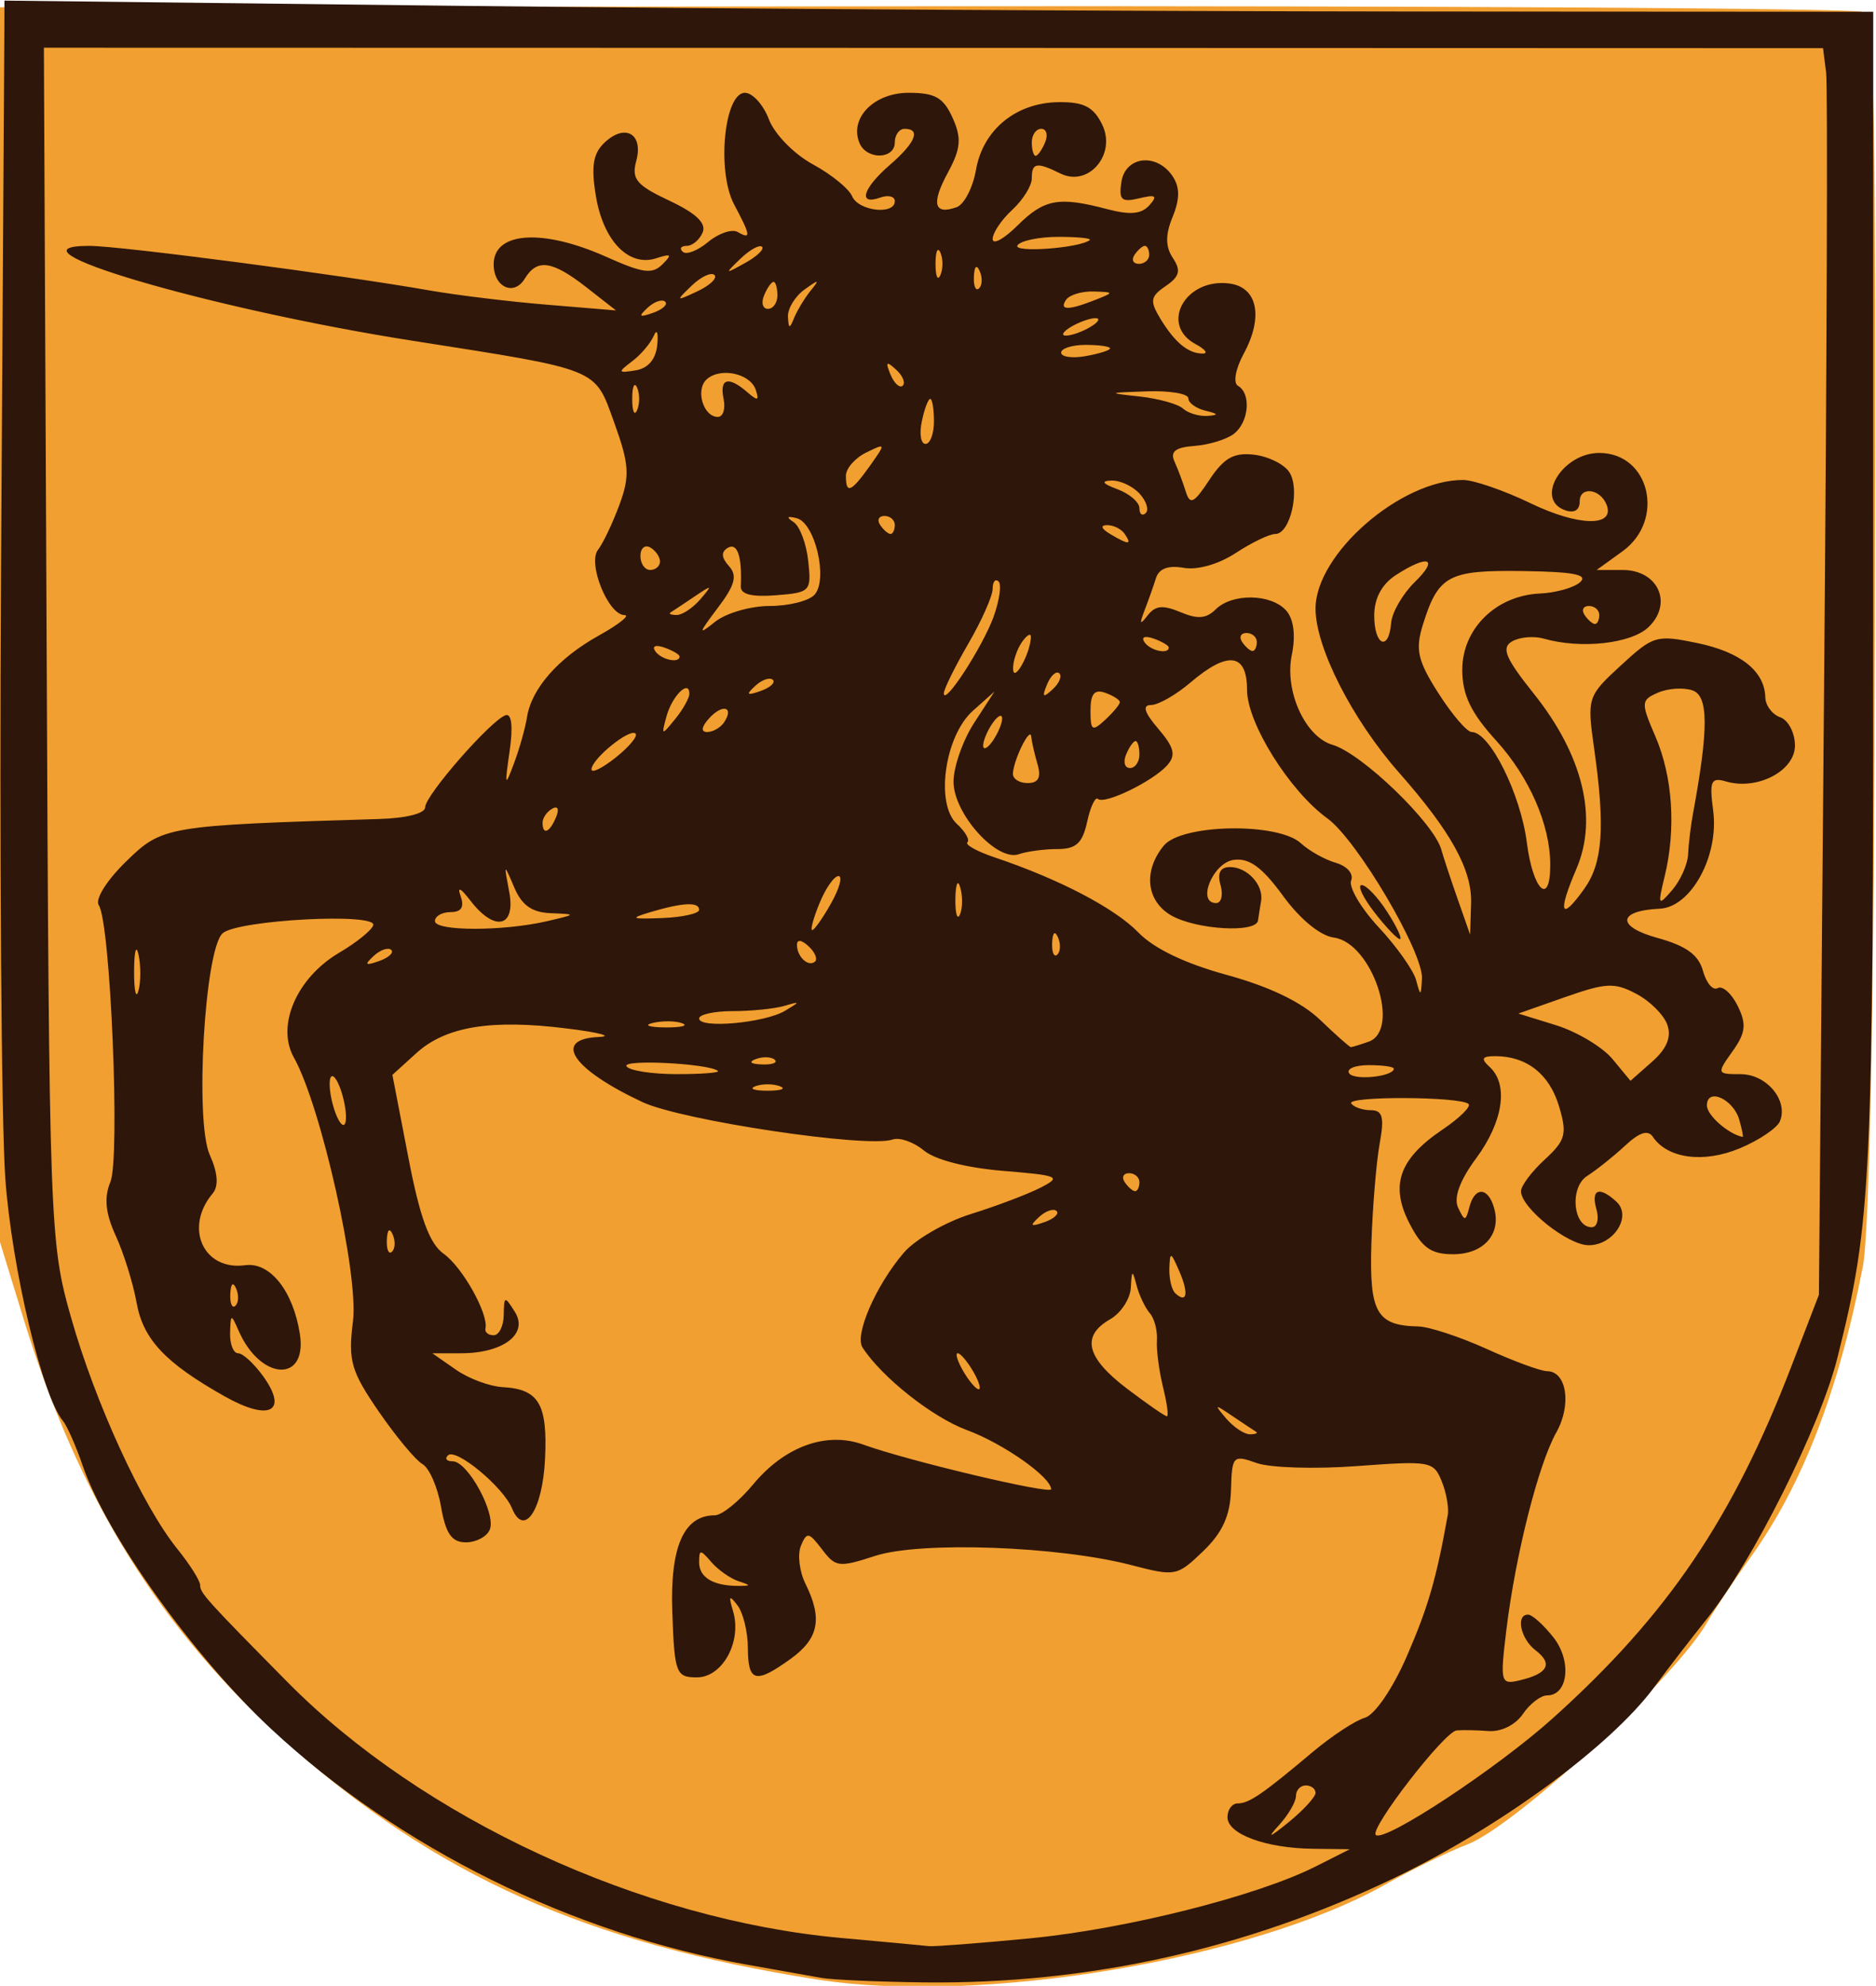 <?xml version="1.0" encoding="UTF-8" standalone="no"?>
<!-- Created with Inkscape (http://www.inkscape.org/) -->
<svg
    xmlns:inkscape="http://www.inkscape.org/namespaces/inkscape"
    xmlns:rdf="http://www.w3.org/1999/02/22-rdf-syntax-ns#"
    xmlns:ns1="http://sozi.baierouge.fr"
    xmlns:dc="http://purl.org/dc/elements/1.1/"
    xmlns="http://www.w3.org/2000/svg"
    xmlns:cc="http://web.resource.org/cc/"
    xmlns:xlink="http://www.w3.org/1999/xlink"
    xmlns:sodipodi="http://sodipodi.sourceforge.net/DTD/sodipodi-0.dtd"
    id="svg6374"
    version="1.0"
    viewBox="0 0 794.57 840.6"
  >
  <g
      id="layer1"
      transform="translate(14.429 -93.544)"
    >
    <g
        id="g6451"
        transform="matrix(4.144 0 0 3.811 -1162.5 -1514.9)"
      >
      <path
          id="path6455"
          style="fill:#f19f30"
          d="m360.5 641.91c-23.52-4.03-38.88-11.49-54.2-26.34-12.88-12.48-21.25-27.15-26.9-47.21l-2.4-8.5v-68.5-68.5l94.5-0.11c51.98-0.06 95.14 0.22 95.92 0.63 1.21 0.64 1.39 10.7 1.26 67.05-0.1 42.95-0.54 68.44-1.25 72.37-2.49 13.81-6.14 24.1-11.36 32.06-1.81 2.75-3.84 6.05-4.51 7.34-3.21 6.14-19.61 22.66-24.53 24.71-1.96 0.82-5.7 2.8-8.3 4.4-13.7 8.42-41.48 13.47-58.23 10.6z"
      />
      <path
          id="path6453"
          style="fill:#2e160a"
          d="m361 641.74c-1.1-0.22-4.48-0.87-7.5-1.45-17.96-3.45-35.61-12.93-48.71-26.17-7.92-8-16.85-21.54-19.29-29.26-0.69-2.2-1.61-4.45-2.03-5-2.11-2.76-5.2-16.86-5.88-26.86-0.41-6.12-0.61-36.56-0.44-67.64 0.18-31.07 0.33-58.02 0.34-59.87l0.01-3.37 47.25 0.59c25.99 0.32 68.96 0.6 95.5 0.62l48.25 0.03v65.32c0 65.03-0.17 69.02-3.66 84.18-1.76 7.65-8.67 22.67-13.34 29-1.62 2.2-4.04 5.61-5.37 7.57-4.45 6.55-15.74 15.56-26.63 21.24-15.11 7.89-31.28 11.78-48 11.57-4.68-0.06-9.4-0.29-10.5-0.5zm21.37-4.4c9.79-1.03 23.15-4.69 29.13-7.97l3.5-1.92-3.68-0.05c-4.88-0.05-8.82-1.62-8.82-3.51 0-0.84 0.47-1.53 1.04-1.53 1.17 0 2.54-1.02 7.68-5.72 1.94-1.77 4.33-3.48 5.31-3.79 1.03-0.32 2.86-3.24 4.3-6.83 2.17-5.44 3.01-8.56 4.18-15.66 0.14-0.82-0.14-2.53-0.62-3.8-0.83-2.21-1.17-2.27-8.63-1.67-4.29 0.35-8.89 0.2-10.28-0.34-2.42-0.93-2.52-0.81-2.62 2.99-0.08 2.85-0.87 4.74-2.84 6.8-2.68 2.79-2.82 2.83-7.38 1.54-7.45-2.1-21.5-2.65-26.13-1.02-3.74 1.32-4.06 1.27-5.45-0.72-1.36-1.93-1.55-1.97-2.16-0.39-0.36 0.96-0.15 2.86 0.47 4.22 1.76 3.86 1.36 6.07-1.5 8.32-3.6 2.82-4.37 2.62-4.39-1.18 0-1.79-0.48-3.92-1.06-4.75-0.84-1.19-0.93-1.07-0.46 0.62 0.94 3.38-1.06 7.38-3.69 7.38-2.13 0-2.29-0.45-2.51-7.18-0.25-7.32 1.16-10.82 4.34-10.82 0.72 0 2.47-1.54 3.91-3.42 3.23-4.24 7.5-5.92 11.28-4.43 4.59 1.81 19.21 5.57 19.19 4.95-0.04-1.37-4.92-5.09-8.62-6.57-3.51-1.41-8.69-5.86-10.66-9.17-0.84-1.4 1.37-6.91 4.22-10.53 1.16-1.47 4.24-3.4 6.84-4.29 2.61-0.88 5.81-2.2 7.11-2.92 2.21-1.23 1.95-1.36-3.82-1.88-3.77-0.34-6.94-1.23-8.09-2.27-1.04-0.94-2.47-1.48-3.19-1.21-2.54 0.98-21.58-2.12-25.57-4.16-7.18-3.66-9.24-7-4.45-7.23 1.51-0.07 0.05-0.5-3.25-0.94-7.76-1.06-12.41-0.23-15.42 2.75l-2.43 2.4 1.63 9.17c1.18 6.68 2.16 9.59 3.62 10.71 1.91 1.47 4.6 6.71 4.26 8.29-0.09 0.41 0.29 0.75 0.84 0.75s1.01-1.01 1.03-2.25c0.03-2.13 0.09-2.15 1.14-0.34 1.41 2.43-1.18 4.59-5.5 4.59h-2.94l2.39 1.81c1.31 1 3.46 1.87 4.78 1.95 3.72 0.22 4.62 1.87 4.35 7.98-0.25 5.7-2.14 8.76-3.38 5.47-0.9-2.36-5.71-6.7-6.53-5.88-0.37 0.37-0.16 0.67 0.47 0.67 1.55 0 4.47 5.84 3.79 7.59-0.29 0.78-1.39 1.41-2.44 1.41-1.44 0-2.06-0.95-2.54-3.95-0.34-2.17-1.2-4.31-1.91-4.75-0.7-0.44-2.71-3.07-4.47-5.85-2.82-4.46-3.13-5.63-2.62-10 0.6-5.18-3.26-23.91-6.04-29.3-1.83-3.55 0.29-8.87 4.65-11.65 1.72-1.1 3.28-2.46 3.46-3.03 0.46-1.43-13.84-0.61-15.39 0.88-1.84 1.77-2.86 20.88-1.32 24.61 0.83 2 0.93 3.47 0.3 4.29-2.95 3.81-0.94 8.61 3.32 7.97 2.53-0.38 4.9 2.84 5.59 7.62 0.8 5.47-4 5.23-6.24-0.3-0.79-1.96-0.83-1.95-0.89 0.21-0.03 1.24 0.34 2.25 0.82 2.25 0.49 0 1.66 1.18 2.6 2.61 2.54 3.88 0.59 4.97-3.95 2.19-6.1-3.73-8.36-6.34-9.03-10.44-0.35-2.12-1.3-5.45-2.12-7.4-1.06-2.5-1.22-4.25-0.55-6 1.01-2.68 0.01-28.8-1.19-30.73-0.4-0.65 0.8-2.74 2.77-4.83 3.73-3.96 4.07-4.02 25.84-4.74 2.84-0.09 4.75-0.62 4.75-1.31 0-1.32 6.71-9.66 8.22-10.22 0.62-0.23 0.77 1.28 0.41 4-0.52 3.9-0.48 4.05 0.44 1.37 0.57-1.65 1.16-3.95 1.33-5.11 0.45-3.2 3.18-6.59 7.35-9.11 2.06-1.25 3.24-2.27 2.62-2.27-1.66-0.01-3.8-5.75-2.7-7.26 0.5-0.69 1.48-2.93 2.18-4.98 1.09-3.21 1.01-4.5-0.53-9.15-2.04-6.11-1.31-5.79-20.77-9.11-20.55-3.51-42.44-10.51-32.88-10.51 3.13 0 25.66 3.21 34.83 4.96 2.75 0.52 8.15 1.24 12 1.58l7 0.63-3-2.55c-3.52-2.99-5.06-3.23-6.32-0.98-1.11 1.99-3.18 0.95-3.18-1.59 0-3.63 5-3.99 11.47-0.85 3.78 1.84 4.74 1.98 5.78 0.85 1.02-1.1 0.91-1.22-0.64-0.67-2.81 0.99-5.42-1.95-6.17-6.96-0.5-3.3-0.27-4.73 0.94-5.94 2.1-2.1 3.94-0.89 3.19 2.1-0.5 2 0.02 2.68 3.38 4.4 2.73 1.39 3.8 2.5 3.41 3.53-0.32 0.82-1.05 1.49-1.63 1.49-0.59 0-0.77 0.3-0.4 0.66 0.36 0.37 1.53-0.13 2.6-1.1 1.07-0.96 2.42-1.46 3.01-1.1 1.39 0.87 1.34 0.42-0.36-3.05-1.8-3.67-1.02-12.41 1.1-12.41 0.78 0 1.89 1.33 2.45 2.95 0.57 1.63 2.57 3.86 4.47 4.98s3.71 2.72 4.03 3.55c0.64 1.66 4.37 2.13 4.37 0.55 0-0.53-0.68-0.71-1.5-0.39-2.31 0.89-1.78-1.02 1-3.64 2.62-2.46 3.19-4 1.5-4-0.55 0-1 0.68-1 1.5 0 1.91-2.88 1.97-3.61 0.08-1.06-2.76 1.47-5.58 5.02-5.58 2.72 0 3.56 0.53 4.5 2.79 0.93 2.25 0.84 3.4-0.48 6.06-1.73 3.46-1.43 4.75 0.88 3.86 0.77-0.29 1.67-2.17 1.99-4.17 0.72-4.46 4.11-7.46 8.47-7.5 2.54-0.03 3.53 0.52 4.41 2.46 1.51 3.3-1.37 7.01-4.24 5.47-2.45-1.31-2.94-1.22-2.94 0.53 0 0.83-0.9 2.4-2 3.5s-2 2.56-2 3.24 1.14 0.01 2.54-1.5c2.74-2.95 4.21-3.24 9.16-1.82 2.36 0.67 3.49 0.56 4.31-0.42 0.88-1.07 0.67-1.23-1.04-0.78-1.81 0.47-2.09 0.18-1.81-1.83 0.41-2.85 3.58-3.25 5.21-0.66 0.77 1.22 0.78 2.53 0.03 4.54-0.76 2-0.75 3.32 0.02 4.58 0.85 1.39 0.69 2.06-0.74 3.12-1.58 1.17-1.64 1.65-0.5 3.69 1.48 2.62 2.84 3.82 4.32 3.8 0.55-0.01 0.21-0.48-0.75-1.04-3.72-2.17-1.06-7.38 3.44-6.74 2.89 0.4 3.51 3.72 1.46 7.82-0.84 1.69-1.09 3.23-0.57 3.55 1.37 0.85 1.11 4.05-0.43 5.33-0.74 0.62-2.55 1.22-4.02 1.34-1.97 0.16-2.51 0.63-2.04 1.75 0.35 0.84 0.87 2.34 1.15 3.33 0.44 1.51 0.83 1.3 2.41-1.31 1.48-2.42 2.48-3.05 4.52-2.8 1.45 0.17 3.08 1.03 3.63 1.91 1.17 1.87 0.14 6.9-1.41 6.9-0.6 0-2.41 0.95-4.04 2.11-1.77 1.26-3.91 1.92-5.33 1.65-1.58-0.3-2.52 0.08-2.83 1.15-0.25 0.87-0.78 2.49-1.17 3.59-0.54 1.53-0.47 1.66 0.31 0.56 0.8-1.12 1.55-1.2 3.36-0.38 1.77 0.81 2.64 0.73 3.61-0.31 1.69-1.81 5.64-1.74 7.19 0.12 0.78 0.94 1 2.77 0.58 4.97-0.75 4 1.37 9.07 4.17 9.96 2.99 0.95 10.37 8.69 11.12 11.65 0.2 0.79 0.94 3.23 1.65 5.43l1.29 4 0.1-3.5c0.1-3.71-2.05-7.94-7.37-14.5-4.78-5.89-8.53-13.9-8.53-18.21 0-6.06 8.68-14.29 15.07-14.29 1.08 0 4.21 1.17 6.95 2.61 4.84 2.53 8.56 2.62 7.75 0.2-0.61-1.83-2.77-2.16-2.77-0.42 0 0.97-0.56 1.33-1.5 0.97-3.13-1.2-0.3-6.36 3.5-6.36 5.17 0 6.78 7.46 2.37 10.93l-2.64 2.07h2.67c3.62 0 5.16 3.72 2.63 6.35-1.78 1.84-6.9 2.45-10.68 1.28-1.02-0.32-2.48-0.19-3.26 0.3-1.13 0.71-0.69 1.85 2.24 5.84 4.99 6.8 6.55 13.76 4.35 19.38-1.97 4.99-1.63 5.95 0.79 2.26 1.89-2.89 2.15-6.84 1-15.62-0.73-5.59-0.67-5.79 2.73-9.18 3.33-3.33 3.63-3.43 7.8-2.5 4.45 1 6.91 3.13 6.97 6.04 0.02 0.9 0.71 1.9 1.53 2.21 0.82 0.32 1.5 1.73 1.5 3.14 0 2.82-3.85 5-7.04 3.99-1.54-0.49-1.72-0.06-1.32 3.22 0.62 5.03-2.25 10.75-5.46 10.91-4.32 0.22-4.45 1.99-0.22 3.25 2.93 0.88 4.19 1.88 4.64 3.66 0.34 1.35 1.01 2.21 1.5 1.91s1.41 0.58 2.04 1.96c0.93 2.04 0.83 3-0.52 5.06-1.63 2.49-1.61 2.54 0.82 2.54 2.67 0 4.91 2.92 4.02 5.24-0.29 0.75-2.14 2.11-4.11 3-3.68 1.67-7.38 1.14-8.87-1.28-0.5-0.81-1.37-0.51-2.85 0.99-1.17 1.18-2.91 2.69-3.86 3.35-1.83 1.26-1.46 5.7 0.46 5.7 0.55 0 0.77-0.9 0.48-2-0.58-2.23 0.29-2.59 2.04-0.84 1.62 1.61-0.27 4.84-2.83 4.84-2.13 0-6.92-4.15-6.92-6 0-0.6 1.09-2.18 2.43-3.52 2.13-2.13 2.31-2.84 1.45-5.94-0.98-3.56-3.31-5.54-6.51-5.54-1.38 0-1.5 0.27-0.57 1.2 1.95 1.95 1.38 6.07-1.38 10.14-1.68 2.46-2.32 4.39-1.85 5.48 0.68 1.56 0.77 1.55 1.16-0.07 0.55-2.29 1.91-2.23 2.52 0.11 0.76 2.9-1.06 5.14-4.19 5.14-2.24 0-3.17-0.71-4.45-3.41-2.02-4.24-1.07-7.18 3.36-10.43 1.75-1.28 2.95-2.57 2.67-2.85-0.83-0.84-12.5-0.89-11.99-0.06 0.26 0.41 1.16 0.75 2 0.75 1.21 0 1.4 0.78 0.9 3.75-0.34 2.06-0.72 7.03-0.84 11.04-0.22 7.69 0.52 9.13 4.79 9.23 1.1 0.02 4.25 1.15 7 2.5 2.75 1.36 5.53 2.47 6.18 2.47 2 0.02 2.51 3.75 0.93 6.8-1.83 3.53-4.17 13.61-5.1 21.89-0.66 5.94-0.61 6.16 1.42 5.63 2.84-0.74 3.35-1.83 1.56-3.32-1.55-1.28-2.06-4.01-0.74-3.96 0.41 0.02 1.57 1.15 2.56 2.52 1.9 2.61 1.52 6.45-0.64 6.45-0.65 0-1.77 0.93-2.48 2.07-0.75 1.2-2.21 1.99-3.49 1.89-1.21-0.1-2.69-0.13-3.28-0.07-1.25 0.13-8.93 10.94-8.26 11.61 0.87 0.87 12.43-7.42 18.13-13 11.69-11.43 18.36-22.13 24.35-39.06l2.81-7.94 0.52-66.5c0.29-36.57 0.39-67.73 0.22-69.23l-0.32-2.73-90.92-0.03-90.92-0.02 0.28 66.26c0.26 64.74 0.32 66.45 2.49 74.75 2.48 9.52 7.28 20.88 10.84 25.69 1.3 1.75 2.36 3.57 2.36 4.06 0 0.88 0.58 1.58 8.91 10.75 13.78 15.17 36.18 26.43 56.59 28.44 4.4 0.43 8.45 0.84 9 0.91 0.55 0.06 5.22-0.33 10.37-0.87zm29.13-16.15c0-0.46-0.45-0.83-1-0.83s-1 0.53-1 1.17c0 0.65-0.78 2.11-1.74 3.25-1.27 1.51-0.99 1.42 1-0.34 1.51-1.34 2.74-2.8 2.74-3.25zm-59-23.52c-0.82-0.3-2.06-1.25-2.75-2.11-1.14-1.44-1.25-1.43-1.25 0.03 0 1.67 1.44 2.61 4 2.61 1.33 0 1.33-0.06 0-0.53zm52.92-16.59c-0.23-0.16-1.32-0.94-2.42-1.75-1.85-1.36-1.9-1.34-0.63 0.28 0.76 0.96 1.84 1.75 2.42 1.75 0.57 0 0.86-0.13 0.63-0.28zm-9.51-4.97c-0.4-1.79-0.69-4.13-0.62-5.2 0.06-1.08-0.26-2.43-0.73-3-0.46-0.58-1.07-1.95-1.34-3.05-0.44-1.82-0.5-1.79-0.6 0.24-0.07 1.24-1.02 2.81-2.12 3.49-2.98 1.86-2.44 4.26 1.73 7.7 2.05 1.69 3.88 3.07 4.08 3.07 0.19 0 0.01-1.46-0.4-3.25zm-19.41-1.75c-0.59-1.1-1.3-2-1.57-2-0.28 0-0.02 0.9 0.57 2s1.3 2 1.57 2c0.28 0 0.02-0.9-0.57-2zm-75.32-9.19c-0.32-0.79-0.55-0.56-0.6 0.61-0.04 1.05 0.19 1.64 0.52 1.31 0.34-0.33 0.37-1.19 0.08-1.92zm96.4-1.91c-0.88-2.2-0.96-2.23-1.02-0.31-0.03 1.14 0.24 2.38 0.61 2.75 1.19 1.19 1.39 0.01 0.41-2.44zm-80.4-4.09c-0.32-0.79-0.55-0.56-0.6 0.61-0.04 1.05 0.19 1.64 0.52 1.31 0.34-0.33 0.37-1.19 0.08-1.92zm67.85-2.61c-0.31-0.31-1.12-0.01-1.8 0.68-0.98 0.99-0.86 1.1 0.56 0.56 0.99-0.38 1.54-0.94 1.24-1.24zm8.47-3.2c0-0.55-0.48-1-1.06-1s-0.78 0.45-0.44 1 0.82 1 1.06 1 0.44-0.45 0.44-1zm61.31-6.93c-0.61-2.32-3.31-3.62-3.31-1.59 0 1.09 2.23 3.21 3.66 3.49 0.08 0.02-0.07-0.84-0.35-1.9zm-142.74-2.64c-0.37-1.46-0.89-2.44-1.17-2.16-0.27 0.27-0.2 1.7 0.17 3.16 0.37 1.47 0.9 2.44 1.17 2.17 0.28-0.28 0.2-1.7-0.17-3.17zm44.68-1.09c-0.69-0.28-1.81-0.28-2.5 0s-0.13 0.5 1.25 0.5 1.94-0.22 1.25-0.5zm62.75-1.95c0-0.22-1.15-0.39-2.56-0.39s-2.31 0.41-2 0.91c0.51 0.83 4.56 0.36 4.56-0.52zm27.95-4.89c-0.36-1.1-1.79-2.64-3.18-3.43-2.23-1.27-3.06-1.23-7.28 0.38l-4.76 1.82 3.89 1.31c2.13 0.73 4.71 2.41 5.73 3.74l1.84 2.42 2.21-2.12c1.51-1.45 2-2.75 1.55-4.12zm-97.03 5.14c-0.95-0.83-9.84-1.32-9.34-0.51 0.29 0.48 2.61 0.87 5.15 0.87 2.53 0 4.42-0.16 4.19-0.36zm5.81-1.24c-0.33-0.33-1.2-0.37-1.92-0.08-0.8 0.32-0.56 0.56 0.61 0.6 1.05 0.05 1.64-0.19 1.31-0.52zm60.69-2c3.35-1.29 0.36-11-3.55-11.57-1.39-0.2-3.45-2.04-5.19-4.63-2.13-3.18-3.45-4.23-5.03-4-2.14 0.3-3.83 4.8-1.81 4.8 0.53 0 0.74-0.9 0.45-2-0.35-1.34-0.03-2 0.97-2 1.76 0 3.44 1.98 3.18 3.75-0.11 0.69-0.25 1.67-0.32 2.19-0.19 1.41-6.32 1.02-8.87-0.57-2.55-1.6-2.88-4.95-0.76-7.75 1.83-2.42 11.67-2.6 14.01-0.27 0.83 0.84 2.44 1.82 3.58 2.18 1.15 0.36 1.84 1.23 1.56 1.96-0.27 0.72 0.99 3.06 2.81 5.19 1.82 2.12 3.54 4.76 3.82 5.84 0.47 1.88 0.5 1.88 0.61-0.12 0.16-2.9-6.63-15.41-9.66-17.8-3.88-3.05-8.22-10.59-8.22-14.29 0-4.08-1.96-4.35-5.78-0.81-1.49 1.38-3.3 2.5-4.03 2.5-0.92 0-0.7 0.82 0.74 2.64 1.64 2.09 1.83 2.94 0.9 4.07-1.49 1.79-6.41 4.38-7.07 3.72-0.27-0.27-0.77 0.87-1.1 2.54-0.48 2.38-1.13 3.03-3.05 3.03-1.35 0-3.11 0.26-3.93 0.57-2.24 0.86-6.68-4.49-6.68-8.06 0.01-1.65 0.95-4.58 2.1-6.51l2.09-3.5-2.21 2.14c-2.88 2.8-3.86 10.34-1.64 12.56 0.86 0.86 1.35 1.78 1.08 2.05-0.27 0.26 0.99 1.02 2.8 1.68 6.55 2.39 12.26 5.63 14.67 8.33 1.59 1.79 4.79 3.46 9.08 4.73 4.35 1.3 7.61 3.01 9.51 4.99 1.59 1.66 3 3.02 3.13 3.02 0.12 0 0.94-0.27 1.81-0.6zm0.58-14.4c-1.17-1.65-1.75-3-1.28-3s1.65 1.35 2.62 3c0.98 1.65 1.55 3 1.28 3-0.26 0-1.45-1.35-2.62-3zm-70.73 12.35c-0.68-0.28-2.03-0.29-3-0.04s-0.42 0.48 1.23 0.5 2.45-0.19 1.77-0.46zm10.5-1.38c1.6-1.04 1.6-1.08-0.1-0.54-1.01 0.31-3.37 0.57-5.25 0.57s-3.42 0.37-3.42 0.82c0 1.15 6.67 0.5 8.77-0.85zm-66.06-6.21c-0.24-1.24-0.45-0.46-0.46 1.74s0.19 3.22 0.44 2.26c0.25-0.95 0.26-2.75 0.02-4zm25.82-0.56c-0.31-0.31-1.12-0.01-1.8 0.68-0.98 0.99-0.86 1.1 0.56 0.56 0.99-0.38 1.54-0.94 1.24-1.24zm42.65-0.41c-0.71-0.72-1.18-0.78-1.18-0.15 0 1.33 1.18 2.51 1.85 1.85 0.28-0.29-0.02-1.05-0.67-1.7zm25.5-0.98c-0.32-0.79-0.55-0.56-0.6 0.61-0.04 1.05 0.19 1.64 0.52 1.31 0.34-0.33 0.37-1.19 0.08-1.92zm-52.18-1.81c2.98-0.76 2.99-0.76 0.33-0.88-1.92-0.08-2.96-0.88-3.73-2.87-1.06-2.71-1.07-2.7-0.51 0.5 0.69 3.94-1.47 4.49-3.95 1-1.04-1.47-1.39-1.64-1.01-0.5 0.39 1.19 0.06 1.75-1.02 1.75-0.89 0-1.61 0.45-1.61 1 0 1.14 7.02 1.14 11.5 0zm29-2c0.85-1.65 1.19-3 0.74-3-0.44 0-1.31 1.35-1.93 3-0.63 1.65-0.96 3-0.75 3s1.09-1.35 1.94-3zm-13.5 0.75c0-0.91-1.66-0.82-5 0.26-2.13 0.69-1.95 0.79 1.25 0.65 2.06-0.09 3.75-0.5 3.75-0.91zm26.69-2.48c-0.25-0.97-0.47-0.42-0.5 1.23-0.02 1.65 0.19 2.45 0.47 1.77 0.27-0.68 0.29-2.03 0.03-3zm74.39-3.71c0.05-1.13 0.27-3.18 0.51-4.56 1.59-9.35 1.58-13-0.05-13.62-0.91-0.35-2.49-0.24-3.52 0.24-1.77 0.83-1.78 1.1-0.28 4.88 1.77 4.47 2.12 10.25 0.95 15.5-0.73 3.28-0.68 3.38 0.76 1.56 0.85-1.07 1.59-2.87 1.63-4zm-14.09 1.13c-0.01-4.39-2.13-9.67-5.52-13.73-2.6-3.1-3.47-5.09-3.47-7.88 0-4.55 3.44-8.23 7.9-8.46 1.67-0.08 3.54-0.66 4.15-1.27 0.84-0.83-0.69-1.15-5.84-1.23-7.65-0.12-8.66 0.47-10.24 5.97-0.79 2.76-0.53 3.99 1.59 7.6 1.39 2.37 2.92 4.31 3.4 4.31 1.85 0 5.01 6.89 5.64 12.3 0.63 5.34 2.41 7.12 2.39 2.39zm-101.61-5.24c0.34-0.89 0.18-1.29-0.39-0.94-0.55 0.34-0.99 1.03-0.99 1.55 0 1.44 0.72 1.12 1.38-0.61zm49.21-5.86c-0.31-1.15-0.6-2.54-0.65-3.09-0.09-1.16-1.77 2.48-1.87 4.09-0.04 0.59 0.64 1.08 1.5 1.08 1.11 0 1.41-0.62 1.02-2.08zm-41.09-3.42c-0.61-0.61-4.5 2.84-4.5 3.98 0 0.46 1.12-0.14 2.49-1.33s2.28-2.38 2.01-2.65zm51.5 2.33c0-0.82-0.18-1.5-0.39-1.5-0.22 0-0.66 0.68-0.97 1.5-0.32 0.83-0.14 1.5 0.39 1.5s0.97-0.67 0.97-1.5zm-14.03-4c0-0.55-0.44-0.32-0.97 0.5-0.53 0.83-0.97 1.95-0.97 2.5s0.44 0.33 0.97-0.5c0.53-0.82 0.97-1.95 0.97-2.5zm-31.97-2.75c0-1.65-1.76 0.23-2.33 2.49-0.55 2.18-0.52 2.19 0.88 0.32 0.8-1.07 1.45-2.33 1.45-2.81zm3.54 3.19c1.08-1.75-0.15-2.11-1.52-0.46-0.79 0.95-0.86 1.52-0.2 1.52 0.58 0 1.36-0.48 1.72-1.06zm40.46-2.26c0-0.25-0.68-0.72-1.5-1.04-1.09-0.42-1.5 0.12-1.5 1.96 0 2.26 0.17 2.38 1.5 1.05 0.82-0.83 1.5-1.71 1.5-1.97zm-35.47-2.48c-0.31-0.31-1.12-0.01-1.8 0.68-0.98 0.99-0.86 1.1 0.56 0.56 0.99-0.38 1.54-0.94 1.24-1.24zm22.57-7.01c0.6-1.83 0.83-3.59 0.5-3.92s-0.6 0.04-0.6 0.82c0 0.79-1.12 3.54-2.5 6.12-1.38 2.59-2.5 5.06-2.49 5.5 0.01 1.46 3.97-5.17 5.09-8.52zm6.71 6.29c-0.31-0.31-0.87 0.24-1.25 1.23-0.54 1.42-0.42 1.54 0.56 0.56 0.69-0.68 0.99-1.49 0.69-1.79zm-2.9-3.98c0.03-0.55-0.38-0.32-0.91 0.5-0.53 0.83-0.94 2.18-0.91 3 0.05 1.59 1.72-1.6 1.82-3.5zm-35.91 2.11c0-0.22-0.7-0.66-1.55-0.99-0.89-0.34-1.29-0.17-0.94 0.39 0.58 0.95 2.49 1.41 2.49 0.6zm50-1c0-0.22-0.7-0.66-1.55-0.99-0.89-0.34-1.29-0.17-0.94 0.39 0.58 0.95 2.49 1.41 2.49 0.6zm9-0.61c0-0.55-0.48-1-1.06-1s-0.78 0.45-0.44 1 0.82 1 1.06 1 0.44-0.45 0.44-1zm13.73-2.13c0.09-1.17 1.17-3.19 2.39-4.5 2.53-2.68 1.44-3.15-1.9-0.81-1.44 1.01-2.22 2.59-2.22 4.5 0 3.35 1.49 4.05 1.73 0.81zm-63.52-1.87c1.95 0 4.02-0.56 4.59-1.26 1.4-1.69 0.05-7.98-1.83-8.49-0.99-0.27-1.1-0.13-0.32 0.43 0.64 0.45 1.31 2.4 1.5 4.32 0.34 3.38 0.22 3.51-3.3 3.81-2.51 0.21-3.63-0.11-3.59-1 0.14-3.29-0.35-4.87-1.31-4.28-0.72 0.45-0.69 1.08 0.09 2.03 0.89 1.06 0.63 2.12-1.14 4.66-2 2.88-2.03 3.07-0.26 1.53 1.11-0.96 3.61-1.75 5.57-1.75zm84.79 1c0-0.55-0.48-1-1.06-1s-0.78 0.45-0.44 1 0.82 1 1.06 1 0.44-0.45 0.44-1zm-91.87-1.75c1.27-1.62 1.22-1.64-0.63-0.28-1.1 0.81-2.19 1.59-2.42 1.75-0.23 0.15 0.06 0.28 0.63 0.28 0.58 0 1.66-0.79 2.42-1.75zm-4.13-4.19c0-0.52-0.45-1.22-1-1.56s-1 0.09-1 0.94c0 0.86 0.45 1.56 1 1.56s1-0.42 1-0.94zm47.5-3.06c-0.34-0.55-1.15-0.99-1.81-0.98-0.71 0.01-0.59 0.4 0.31 0.98 1.92 1.24 2.27 1.24 1.5 0zm-23.5-1c0-0.55-0.48-1-1.06-1s-0.78 0.45-0.44 1 0.82 1 1.06 1 0.44-0.45 0.44-1zm25.02-3.47c-0.7-0.84-2-1.5-2.89-1.46-1.1 0.04-0.9 0.35 0.62 0.96 1.24 0.5 2.25 1.45 2.25 2.11s0.29 0.91 0.64 0.55c0.36-0.35 0.08-1.33-0.62-2.16zm-27.56-3.1c1.64-2.51 1.63-2.55-0.39-1.47-1.14 0.61-2.07 1.77-2.07 2.58 0 2.07 0.53 1.83 2.46-1.11zm6.54-4.93c0-1.37-0.17-2.5-0.38-2.5s-0.6 1.13-0.86 2.5c-0.27 1.38-0.1 2.5 0.38 2.5 0.47 0 0.86-1.12 0.86-2.5zm-30.34-3.75c-0.28-0.69-0.5-0.12-0.5 1.25 0 1.38 0.22 1.94 0.5 1.25s0.28-1.81 0-2.5zm8.84 1.25c-0.44-2.28 0.49-2.57 2.42-0.75 1.07 1.01 1.24 0.96 0.87-0.25-0.56-1.84-3.64-2.55-5.03-1.16-1.16 1.16-0.33 4.16 1.15 4.16 0.54 0 0.8-0.9 0.59-2zm49.25 1.31c-0.96-0.25-1.75-0.87-1.75-1.38s-1.91-0.86-4.25-0.77c-4.04 0.15-4.08 0.18-0.75 0.57 1.92 0.23 3.93 0.83 4.45 1.34s1.65 0.88 2.5 0.82c1.19-0.09 1.14-0.23-0.2-0.58zm-31.63-4.57c-0.98-0.98-1.1-0.87-0.56 0.56 0.38 0.98 0.94 1.54 1.25 1.23 0.3-0.31 0-1.12-0.69-1.79zm-24.4-2.75c0.13-1.37-0.04-1.81-0.36-0.99-0.33 0.83-1.33 2.11-2.23 2.84-1.47 1.21-1.44 1.31 0.37 0.99 1.29-0.22 2.08-1.23 2.22-2.84zm46.28 0.4c0-0.22-1.12-0.39-2.5-0.39s-2.5 0.39-2.5 0.86c0 0.48 1.12 0.65 2.5 0.39 1.38-0.27 2.5-0.65 2.5-0.86zm-2-2.39c0.82-0.53 1.05-0.97 0.5-0.97s-1.68 0.44-2.5 0.97c-0.82 0.54-1.05 0.97-0.5 0.97s1.68-0.43 2.5-0.97zm-28.62-4c0.97-1.3 0.89-1.32-0.63-0.13-0.96 0.76-1.71 2.11-1.67 3 0.06 1.37 0.17 1.39 0.63 0.13 0.31-0.82 1.06-2.17 1.67-3zm-14.85 1.2c-0.31-0.31-1.12-0.01-1.8 0.68-0.98 0.99-0.86 1.1 0.56 0.56 0.99-0.38 1.54-0.94 1.24-1.24zm11.47-0.7c0-0.82-0.18-1.5-0.39-1.5-0.22 0-0.66 0.68-0.97 1.5-0.32 0.83-0.14 1.5 0.39 1.5s0.97-0.67 0.97-1.5zm32.5 0.5c1.93-0.83 1.92-0.86-0.19-0.93-1.21-0.04-2.47 0.38-2.81 0.93-0.73 1.18 0.25 1.18 3 0zm-38.94-2.77c-0.33-0.33-1.38 0.2-2.33 1.2-1.65 1.73-1.63 1.75 0.61 0.61 1.28-0.66 2.06-1.47 1.72-1.81zm27.12-0.42c-0.32-0.79-0.55-0.56-0.6 0.61-0.04 1.05 0.19 1.64 0.52 1.31 0.34-0.33 0.37-1.19 0.08-1.92zm-4.02-2.06c-0.28-0.69-0.5-0.12-0.5 1.25 0 1.38 0.22 1.94 0.5 1.25s0.28-1.81 0-2.5zm-18.23-0.65c-0.26-0.26-1.25 0.33-2.2 1.32-1.65 1.73-1.63 1.75 0.47 0.48 1.22-0.73 1.99-1.54 1.73-1.8zm39.57 0.9c0-0.55-0.2-1-0.44-1s-0.72 0.45-1.06 1-0.14 1 0.44 1 1.06-0.45 1.06-1zm-6.08-1.64c0.23-0.2-1.21-0.36-3.19-0.36-1.99 0-3.87 0.43-4.19 0.94-0.53 0.86 6.33 0.32 7.38-0.58zm-4.56-10.86c0.32-0.82 0.14-1.5-0.39-1.5s-0.97 0.68-0.97 1.5c0 0.83 0.18 1.5 0.39 1.5 0.22 0 0.66-0.67 0.97-1.5z"
      />
    </g
    >
  </g
  >
</svg
>
